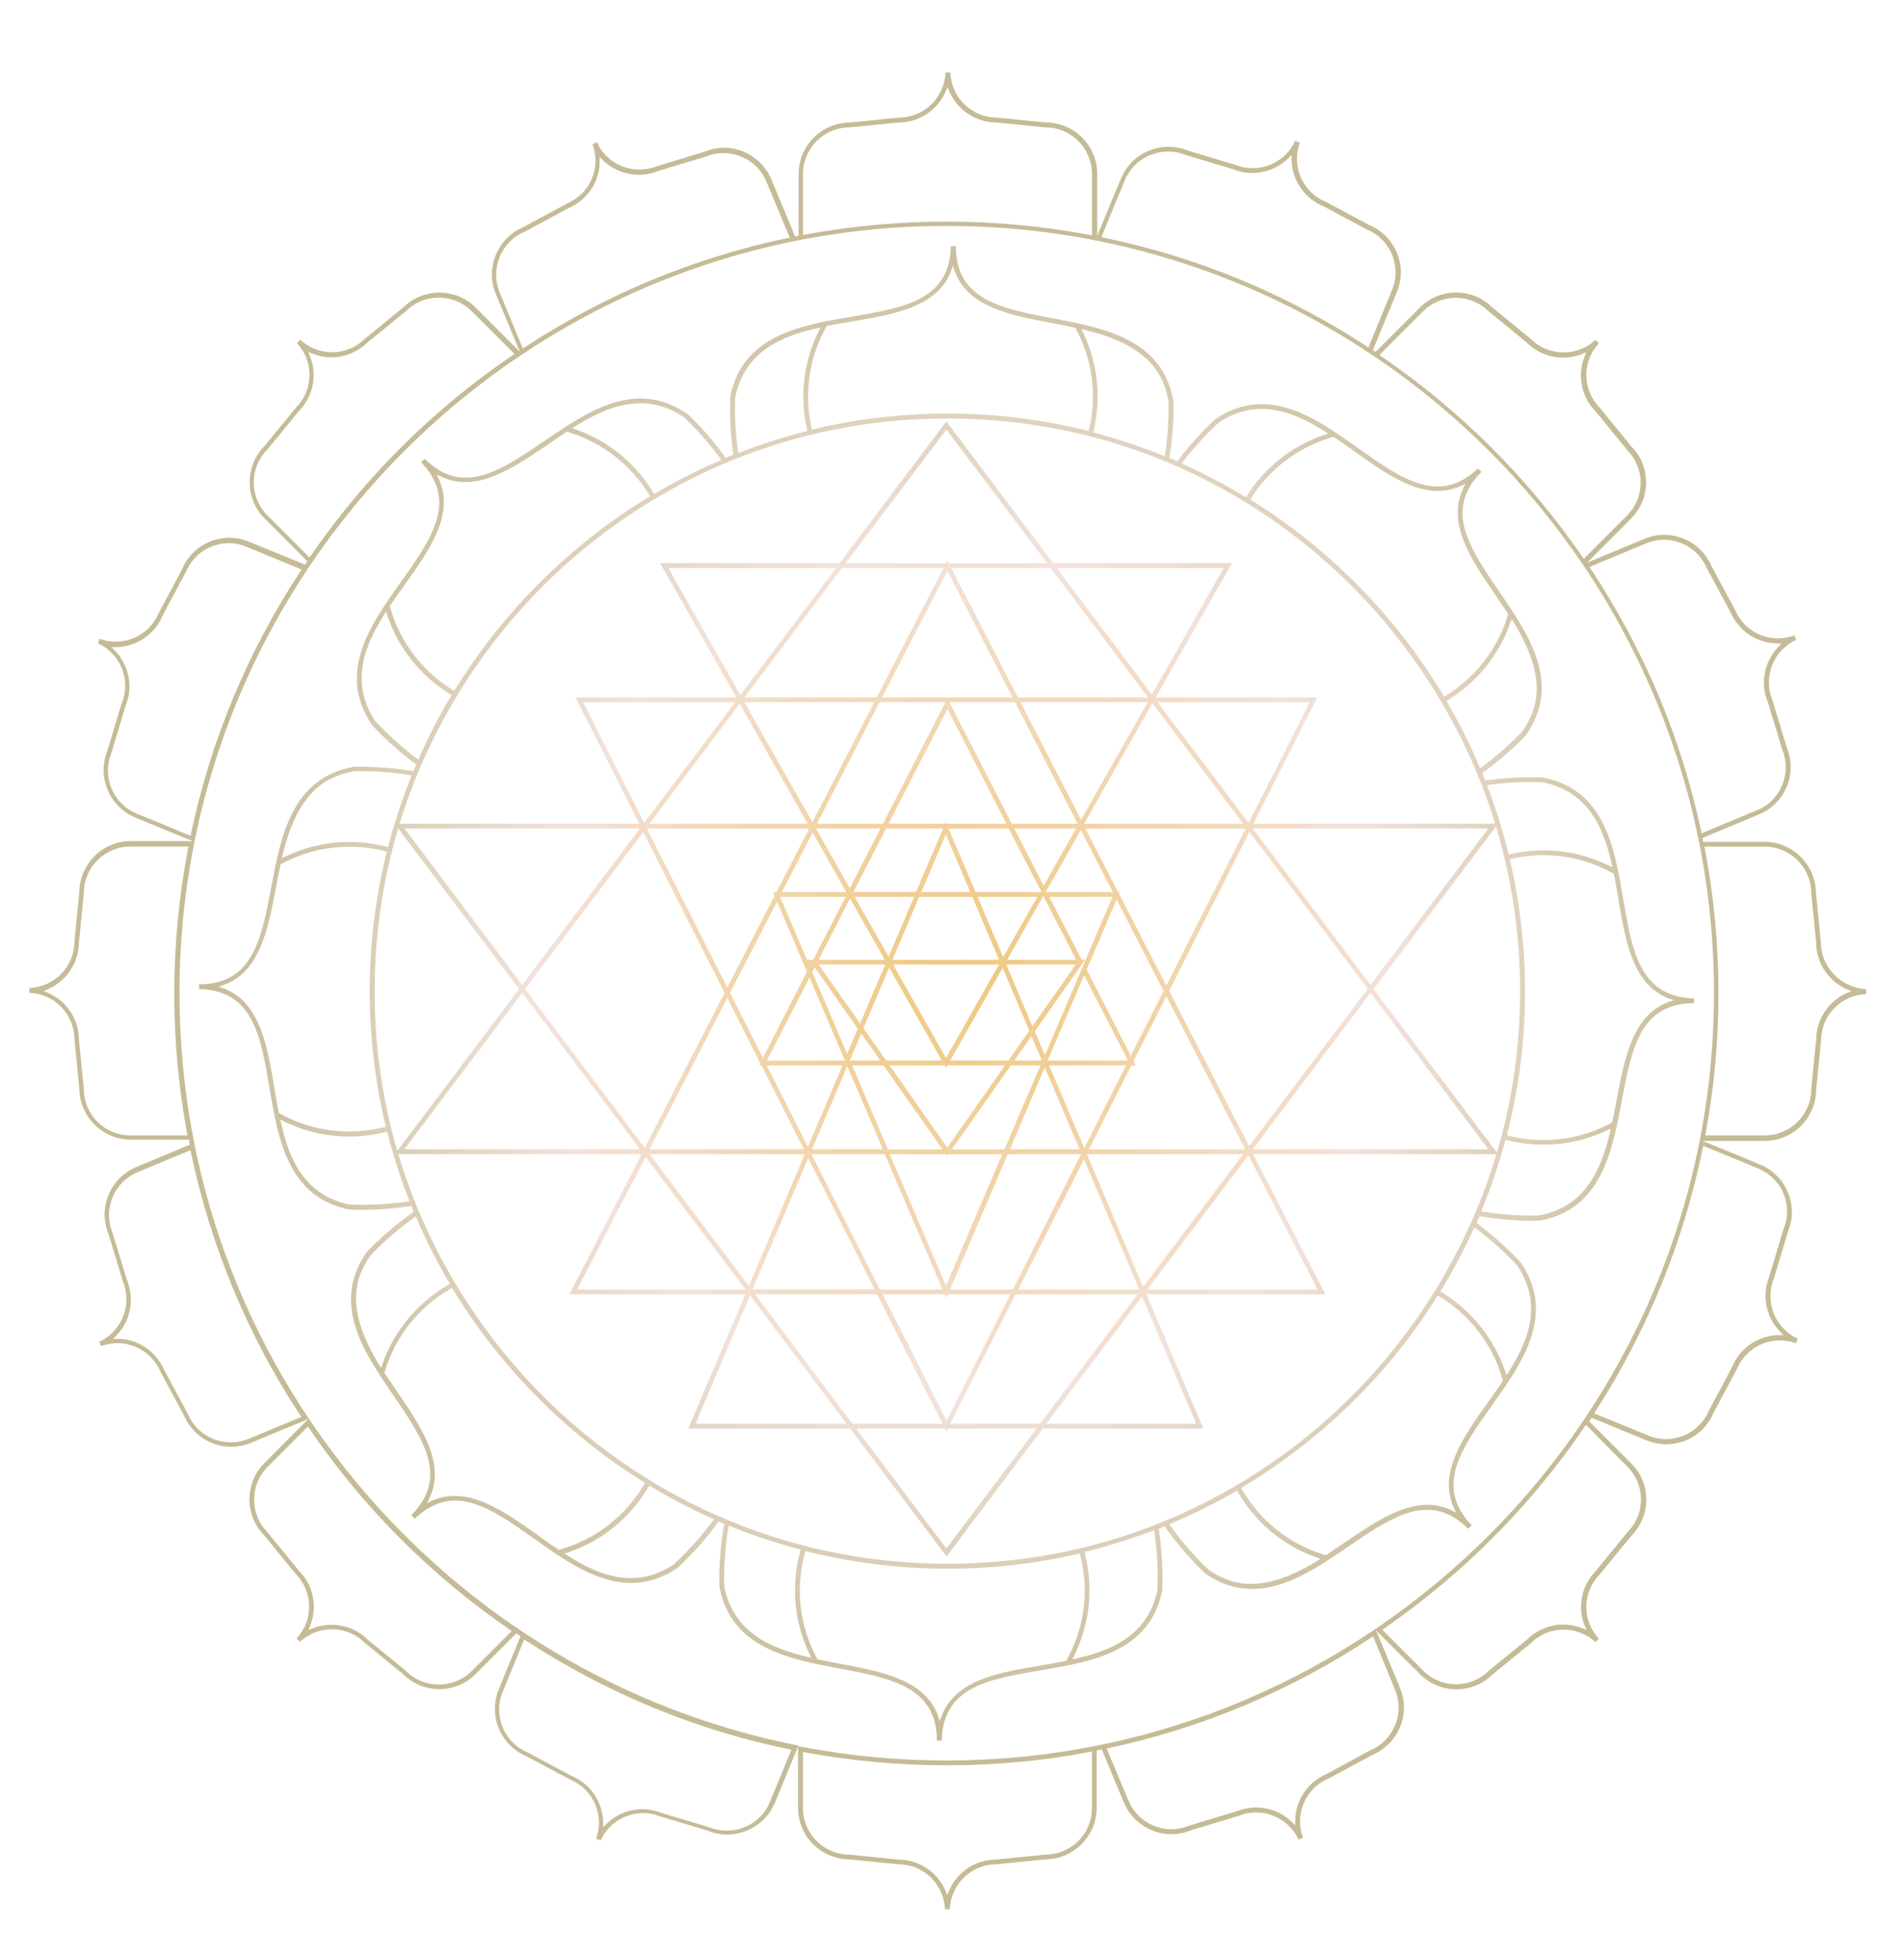 <?xml version="1.0" encoding="UTF-8"?> <!-- Generator: Adobe Illustrator 24.1.2, SVG Export Plug-In . SVG Version: 6.00 Build 0) --> <svg xmlns="http://www.w3.org/2000/svg" xmlns:xlink="http://www.w3.org/1999/xlink" id="Layer_1" x="0px" y="0px" viewBox="0 0 1049 1080" style="enable-background:new 0 0 1049 1080;" xml:space="preserve"> <style type="text/css"> .st0{fill:url(#SVGID_1_);} .st1{fill:url(#SVGID_2_);} </style> <g> <radialGradient id="SVGID_1_" cx="529.79" cy="538.046" r="569.979" gradientUnits="userSpaceOnUse"> <stop offset="5.618000e-03" style="stop-color:#EFC981"></stop> <stop offset="9.290009e-02" style="stop-color:#F0CD91"></stop> <stop offset="0.265" style="stop-color:#F2D8B8"></stop> <stop offset="0.41" style="stop-color:#F2E2DB"></stop> <stop offset="0.73" style="stop-color:#C5BB96"></stop> </radialGradient> <path class="st0" d="M1003.2,519.2l-2.7-27c-0.1-15.6-12.8-28.3-28.3-28.3l-1.3,0c-4.9,0-22.4,0-31.8,0l-0.7,0l-0.4-2.1l0.6-0.3 c9.9-4.1,29.4-12.3,30.5-12.7c7-2.9,12.4-8.4,15.3-15.3c2.9-6.9,2.9-14.6,0-21.6l-7.9-26.1c-2.6-6.3-2.6-13.3,0-19.6 c2.5-6.1,7.1-10.9,13.1-13.6l-1-2.5c-12.9,4.9-27.4-1.3-32.7-14.1l-12.9-23.9c-6.1-14.4-22.6-21.2-37-15.2l-0.2,0.1 c-2.2,0.9-17.5,7.3-27.4,11.4l-4,1.7l3.1-3.1c6.2-6.2,15.3-15.3,19.2-19.3l1.9-1.9c5.3-5.3,8.3-12.4,8.3-20 c0-7.5-2.9-14.6-8.2-19.9l-17.2-21.1c-4.8-4.8-7.5-11.3-7.5-18.1c0-6.6,2.4-12.8,6.9-17.5l-1.9-1.9c-10,9.4-25.9,9.2-35.7-0.6 l-21-17.2c-5.4-5.4-12.5-8.3-20-8.3c-7.6,0-14.7,2.9-20,8.3l-0.4,0.4c-2.7,2.7-16.7,16.6-23.5,23.5l-0.5,0.5l-1.5-1l0.3-0.7 c4-9.6,12.4-30.2,12.9-31.3c2.9-7,2.9-14.7,0-21.7c-2.9-6.9-8.3-12.3-15.2-15.2l-24-12.8c-6.3-2.6-11.2-7.5-13.9-13.8 c-2.5-6.1-2.6-12.7-0.4-18.8l-2.5-1c-5.7,12.5-20.3,18.4-33.1,13.2l-26-7.8c-14.5-5.9-31,1-36.9,15.4l-0.7,1.6 c-1.9,4.5-7.2,17.4-10.8,26.1l-1.6,4l0-4.3c0-11.2,0-28.9,0-30c0-15.5-12.6-28.2-28.2-28.3l-27.1-2.7c-13.8,0-25.1-11-25.6-24.8 h-2.7c-0.5,13.7-11.8,24.8-25.6,24.8l-27,2.7c-15.6,0.1-28.3,12.8-28.3,28.3c0,1.2,0,22.8,0,33.4v0.7l-1.9,0.4l-0.3-0.6 c-3.2-7.8-9.2-22.2-11.7-28.1l-1.1-2.7c-2.9-7-8.4-12.4-15.3-15.3c-7-2.9-14.6-2.9-21.5,0l-26.1,7.9c-6.3,2.6-13.3,2.6-19.6,0 c-6.1-2.5-10.9-7.1-13.6-13.1l-2.5,1c4.9,12.9-1.3,27.4-14.1,32.8l-23.9,12.9c-14.4,6.1-21.2,22.6-15.2,37 c0.4,1,7.2,17.3,11.5,27.7l1.7,4l-3.1-3.1c-7.9-7.9-20.5-20.4-21.2-21.2c-11-11-28.9-11-39.9-0.1l-21.1,17.2 c-9.8,9.8-25.6,10-35.6,0.6l-1.9,1.9c4.5,4.8,6.9,11,6.9,17.5c0,6.9-2.7,13.3-7.5,18.1l-17.2,21c-11,11.1-11,29,0,40 c0.8,0.8,15.4,15.4,23,23.1l0.5,0.5l-1.3,1.9l-0.6-0.3c-8.4-3.5-23.1-9.5-28.3-11.6l-1.9-0.8c-7-2.9-14.7-2.9-21.7,0 c-6.9,2.9-12.4,8.3-15.2,15.2l-12.8,24c-2.6,6.3-7.5,11.2-13.8,13.9c-6.1,2.5-12.7,2.7-18.8,0.4l-1,2.5c6,2.7,10.6,7.5,13.1,13.5 c2.6,6.3,2.7,13.3,0,19.6l-7.8,26c-5.9,14.5,1,31,15.4,36.9l0.7,0.3c3.4,1.4,17.6,7.3,27,11.1l4,1.6l-4.3,0c-11.2,0-28.9,0-30,0 c-15.5,0-28.2,12.6-28.3,28.2l-2.7,27.1c0,13.8-11,25.1-24.8,25.6v2.7c13.8,0.5,24.8,11.8,24.8,25.6l2.7,27 c0.1,15.6,12.8,28.3,28.3,28.3l1,0c3.7,0,16.9,0,26.7,0l4.4,0l0.5,2.7l-0.6,0.3c-10.2,4.3-27.9,11.7-28.9,12.1 c-7,2.9-12.4,8.4-15.3,15.3c-2.9,7-2.9,14.6,0,21.6l7.9,26.1c5.3,12.8-0.5,27.5-13,33.2l1,2.5c6.1-2.3,12.8-2.2,18.8,0.3 c6.3,2.6,11.3,7.5,13.9,13.8l12.9,23.9c3,7,8.4,12.4,15.3,15.3c7,2.9,14.7,2.8,21.6,0l0.2-0.1c2.1-0.9,17.5-7.3,27.5-11.4l4-1.7 l-3.1,3.1c-6.2,6.2-15.1,15.1-19.1,19.2l-2,2c-11,11-11,28.9-0.1,39.9l17.2,21.1c4.8,4.8,7.5,11.3,7.5,18.1 c0,6.6-2.4,12.8-6.9,17.5l1.9,1.9c10-9.4,25.9-9.2,35.7,0.6l21,17.2c5.4,5.3,12.5,8.3,20,8.3c7.6,0,14.7-2.9,20-8.3 c0.8-0.8,14-14,21.9-21.9l0.5-0.5l2.4,1.6l-0.3,0.6c-4.2,10.3-11.3,27.6-11.7,28.6c-5.9,14.4,0.9,30.9,15.3,36.9l24,12.8 c6.3,2.6,11.2,7.5,13.9,13.8c2.5,6.1,2.7,12.7,0.4,18.8l2.5,1c2.7-5.9,7.4-10.6,13.5-13.1c6.3-2.6,13.3-2.7,19.6-0.1l26,7.8 c7,2.9,14.7,2.8,21.6-0.1c7-2.9,12.4-8.4,15.3-15.3l0.7-1.6c1.9-4.6,7.2-17.4,10.7-26l1.6-3.9c-194.1-38.2-341-209.6-341-414.7 c0-233.1,189.6-422.7,422.7-422.7c233.1,0,422.7,189.6,422.7,422.7S754.5,970.1,521.4,970.1c-27.9,0-55.2-2.7-81.7-7.9l0,4.2 c0,8.8,0,21.7,0,27.2l0,2.7c0,15.5,12.6,28.2,28.2,28.3l27.1,2.7c13.8,0,25.1,11,25.6,24.8h2.7c0.5-13.7,11.8-24.8,25.6-24.8 l27-2.7c15.6-0.1,28.3-12.8,28.3-28.3c0-1.1,0-19.9,0-31v-0.7l2.8-0.6l0.3,0.7c4.3,10.3,11.5,27.6,11.9,28.6 c6,14.3,22.5,21.2,36.9,15.3l26.1-7.9c12.7-5.3,27.5,0.5,33.2,13l2.5-1c-2.3-6.1-2.2-12.8,0.3-18.8c2.6-6.3,7.5-11.3,13.9-13.9 l23.9-12.9c7-3,12.4-8.4,15.3-15.3c2.9-7,2.9-14.7,0-21.7l-1.1-2.7c-2.2-5.2-7-16.9-10.4-25l-1.7-4l3.1,3.1 c6.7,6.7,16.7,16.7,20.1,20l1.1,1.1c5.3,5.3,12.5,8.3,20,8.3c7.5,0,14.6-2.9,19.9-8.2l21.1-17.2c9.8-9.8,25.6-10,35.6-0.6l1.9-1.9 c-4.5-4.8-6.9-11-6.9-17.5c0-6.9,2.7-13.3,7.5-18.1l17.2-21c5.3-5.4,8.3-12.5,8.3-20c0-7.6-2.9-14.7-8.3-20 c-0.8-0.8-14.9-15-22.7-22.7l-0.5-0.5l1.4-2l0.6,0.3c8.6,3.6,23.4,9.6,28.2,11.6l1.5,0.6c7,2.9,14.7,2.8,21.7,0 c6.9-2.9,12.3-8.3,15.2-15.2l12.8-24c2.6-6.3,7.5-11.2,13.8-13.9c6.1-2.5,12.7-2.6,18.8-0.4l1-2.5c-12.5-5.7-18.4-20.3-13.2-33.1 l7.8-26c2.9-7,2.8-14.7-0.1-21.6c-2.9-7-8.4-12.4-15.3-15.3l-0.8-0.3c-3.5-1.5-17.6-7.3-26.9-11.1l-4-1.6l6.6,0 c9.9,0,23.1,0,26.8,0l0.9,0c15.5,0,28.2-12.6,28.3-28.2l2.7-27.1c0-13.8,11-25.1,24.8-25.6v-2.7 C1014.3,544.3,1003.2,533,1003.2,519.2z M288.8,903.4l0.9,0.6c44.6,29.1,93.5,49.3,145.3,60l1,0.2l-0.4,1 c-4.3,10.5-11.2,27.2-11.4,27.7c-2.6,6.3-7.5,11.3-13.8,13.9c-3.2,1.3-6.5,2-9.9,2c-3.3,0-6.6-0.6-9.8-1.9l-26-7.8 c-10.7-4.4-22.8-1.9-30.9,6.3l-1.5,1.5v-2.1c0-11.5-6.8-21.8-17.4-26.2l-24-12.8c-6.3-2.6-11.2-7.5-13.9-13.8 c-2.6-6.3-2.7-13.3-0.1-19.6c0.1-0.2,7.1-17.3,11.4-27.8L288.8,903.4z M281.1,898.2l0.8,0.6l-0.7,0.7c-8,8.1-21,21-21.3,21.3h0 c-5,5-11.6,7.5-18.1,7.5c-6.6,0-13.1-2.5-18.1-7.5l-21-17.2c-8.2-8.1-20.3-10.5-30.9-6.1l-1.9,0.8l0.8-1.9 c1.4-3.5,2.2-7.1,2.2-10.9c0-7.5-2.9-14.6-8.2-19.9l-17.2-21.1c-10-10-10-26.2,0-36.2l1.5-1.5c3.7-3.7,13.4-13.5,19.9-20l0.7-0.7 l0.6,0.8C200,830.7,237.3,868.1,281.1,898.2z M105.1,634.7c10.9,51.8,31.1,100.7,60.3,145.2l0.6,0.9l-0.9,0.4 c-10.5,4.4-27.7,11.5-28,11.6c-3.2,1.3-6.5,2-9.9,2c-3.3,0-6.6-0.6-9.8-1.9c-6.3-2.6-11.3-7.5-13.9-13.8l-12.9-23.9 c-3-7-8.4-12.4-15.3-15.3c-3.6-1.5-7.2-2.2-10.9-2.1l-2.1,0l1.5-1.5c8.1-8.1,10.5-20.2,6.2-30.8L62,679.4c-2.6-6.3-2.6-13.3,0-19.6 c2.6-6.3,7.5-11.3,13.9-13.9l0.5-0.2c2.9-1.2,18.1-7.6,27.6-11.5l1-0.4L105.1,634.7z M103.6,467.5c-5,26.3-7.6,53.2-7.6,79.9 c0,25.9,2.4,51.9,7.1,77.3l0.2,1h-1c-0.8,0-1.7,0-2.5,0c-11.5,0-27.7,0-28,0c-14.1,0-25.6-11.5-25.6-25.6l-2.7-27 c0-11.6-6.9-21.8-17.6-26.2l-1.9-0.8l1.9-0.8c10.6-4.4,17.5-14.6,17.6-26.1l2.7-27.1c0-14.1,11.5-25.6,25.7-25.6l0.8,0 c3.8,0,20.2,0,30.2,0h1L103.6,467.5z M165.7,314.5c-29.2,44.5-49.6,93.3-60.5,145.1l-0.2,1l-0.9-0.4c-10.4-4.3-28.3-11.7-28.7-11.8 C62.3,443,56,428,61.4,414.9l7.8-26c2.9-7,2.8-14.7-0.1-21.6c-1.5-3.5-3.5-6.6-6.2-9.2l-1.5-1.5l2.1,0c11.5,0,21.7-6.8,26.1-17.4 l12.8-24c2.6-6.3,7.5-11.2,13.8-13.9c6.3-2.6,13.3-2.7,19.6,0l1.9,0.8c5,2.1,19.1,7.8,27.5,11.3l1,0.4L165.7,314.5z M282.6,195.6 c-43.8,29.8-81.4,67.1-111.5,110.8l-0.6,0.8l-0.7-0.7c-7-7-19.2-19.2-21.9-21.9l-0.6-0.6c-10-10-10-26.3,0-36.3l17.2-21 c5.3-5.4,8.3-12.5,8.3-20c0-3.8-0.7-7.5-2.2-10.9l-0.8-1.9l1.9,0.8c10.6,4.4,22.7,2,30.8-6l21.1-17.2c10-10,26.3-10,36.3,0l0.6,0.6 c2.8,2.8,15.3,15.3,22.3,22.3l0.7,0.7L282.6,195.6z M434.2,131.1C382.3,142,333.5,162.3,289,191.4l-0.9,0.6l-0.4-0.9 c-3.1-7.4-8.1-19.5-10.7-25.8c-1-2.4-1.7-4-1.7-4.1l0,0c-5.4-13.1,0.8-28.1,13.8-33.5l23.9-12.9c7-3,12.4-8.4,15.3-15.3 c1.4-3.5,2.2-7.2,2.1-10.9l0-2.1l1.5,1.5c8.1,8.1,20.2,10.5,30.8,6.2l26.1-7.9c6.3-2.6,13.3-2.6,19.6,0c6.3,2.6,11.3,7.5,13.9,13.9 c0.1,0.3,8.3,19.8,12.5,30l0.4,1L434.2,131.1z M601.6,128.7v1l-1-0.2c-51.7-9.8-105.5-9.8-157.2-0.2l-1,0.2v-1c0-9.8,0-27.8,0-31.8 v-0.8c0-14.1,11.5-25.7,25.6-25.7l27-2.7c11.5,0,21.8-6.9,26.2-17.6L522,48l0.8,1.9c4.4,10.6,14.6,17.5,26.1,17.6l27.1,2.7 c14.1,0,25.6,11.5,25.6,25.7v0.8C601.6,100.9,601.6,119,601.6,128.7z M754,191.5l-0.9-0.6c-44.6-29.1-93.5-49.3-145.3-60l-1-0.2 l0.4-1c4.1-10.1,12.3-29.9,12.5-30.3c2.6-6.3,7.5-11.3,13.9-13.9c6.3-2.6,13.3-2.7,19.6-0.1l26,7.8c10.7,4.4,22.8,1.9,30.9-6.3 l1.5-1.5l0,2.1c0,3.7,0.7,7.4,2.2,10.9c2.9,6.9,8.3,12.3,15.2,15.2l24,12.8c6.3,2.6,11.2,7.5,13.9,13.8c2.6,6.3,2.7,13.3,0,19.6 c-0.1,0.3-8.4,20.4-12.5,30.5L754,191.5z M872.7,308l-0.6-0.8c-30.1-43.7-67.5-81.1-111.3-111l-0.8-0.6l0.7-0.7 c6.8-6.9,19.8-19.8,22.7-22.7l0.6-0.6c4.8-4.8,11.3-7.5,18.1-7.5s13.3,2.7,18.1,7.5l21,17.2c8.2,8.1,20.3,10.5,30.9,6.1l1.9-0.8 l-0.8,1.9c-1.4,3.5-2.2,7.1-2.2,10.9c0,7.5,2.9,14.6,8.2,19.9l17.2,21.1c4.8,4.8,7.5,11.3,7.5,18.1c0,6.8-2.7,13.3-7.5,18.1 l-1.5,1.5c-4,4-15.4,15.4-21.7,21.7L872.7,308z M937.3,458.2c-11.1-51.8-31.6-100.5-61-144.9l-0.6-0.9l1-0.4 c9.7-4.1,28.5-11.8,30.1-12.5l0.4,0.7l0,0l-0.3-0.8c6.3-2.6,13.3-2.6,19.6,0c6.3,2.6,11.3,7.5,13.9,13.8l12.9,23.9 c4.5,10.6,14.7,17.4,26.1,17.4h2.1l-1.3,1.5c-2.6,2.6-4.7,5.8-6.2,9.3c-2.9,7-2.9,14.6,0,21.6l7.9,26.1c2.6,6.3,2.6,13.3,0,19.6 c-2.6,6.3-7.5,11.3-13.9,13.9l-0.6,0.2c-3.3,1.4-19.9,8.3-29.2,12.2l-0.9,0.4L937.3,458.2z M601.6,995.5l0,0.9 c0,14.1-11.5,25.6-25.7,25.6l-27,2.7c-11.6,0-21.8,6.9-26.2,17.6l-0.8,1.9l-0.8-1.9c-4.4-10.6-14.6-17.5-26.1-17.6L468,1022 c-14.1,0-25.6-11.5-25.6-25.7v-0.8c0-3.7,0-19,0-29.1v-1l1,0.2c51.7,9.6,105.5,9.6,157.2-0.2l1-0.2v1 C601.6,976.2,601.6,991.6,601.6,995.5z M768.6,931.1c2.6,6.3,2.7,13.3,0,19.6c-2.6,6.3-7.5,11.3-13.9,13.9L731,977.5 c-7,3-12.4,8.4-15.3,15.3c-1.4,3.5-2.2,7.2-2.1,10.9l0,2.1l-1.5-1.5c-8.1-8.1-20.2-10.5-30.8-6.2l-26.1,7.9c-3.2,1.3-6.5,2-9.8,2 c-10,0-19.6-5.9-23.7-15.8c-0.1-0.2-7.2-17.3-11.6-27.8l-0.4-0.9l1-0.2c51.8-11.1,100.5-31.6,144.9-61l0.9-0.6l0.4,1 C761.2,913.2,768.5,930.8,768.6,931.1z M895.1,806.7l1.5,1.5c4.8,4.8,7.5,11.3,7.5,18.1c0,6.8-2.7,13.3-7.5,18.1l-17.2,21 c-5.3,5.4-8.3,12.5-8.3,20c0,3.8,0.7,7.5,2.2,10.9l0.8,1.9l-1.9-0.8c-10.6-4.4-22.7-2-30.8,6l-21.1,17.2 c-4.8,4.8-11.3,7.5-18.1,7.5c-6.9,0-13.3-2.7-18.1-7.5l-0.6-0.6c-2.7-2.7-14.1-14.1-21.2-21.2l-0.7-0.7l0.8-0.6 c43.7-30.2,81-67.7,110.8-111.5l0.6-0.9l0.7,0.7C881,792.5,891.2,802.8,895.1,806.7z M938.2,632.4l0.2-1l1,0.4 c10.4,4.3,28.9,11.9,29.3,12.1c6.3,2.6,11.3,7.5,13.9,13.8c2.6,6.3,2.7,13.3,0,19.6l-7.8,26c-4.3,10.7-1.9,22.8,6.3,30.9l1.5,1.5 h-2.1c-3.8,0-7.4,0.7-10.9,2.2c-6.9,2.9-12.4,8.3-15.2,15.2l-12.8,24c-2.6,6.3-7.5,11.2-13.8,13.9c-3.2,1.3-6.5,2-9.9,2 c-3.3,0-6.6-0.6-9.8-1.9l-0.4-0.2c-2.8-1.2-18.9-7.8-28.5-11.7l-0.9-0.4l0.6-0.9C907.6,733.3,927.6,684.3,938.2,632.4z M1020.1,546.1l-1.9,0.8c-10.6,4.4-17.5,14.6-17.6,26.1l0,0.1l-2.7,27c0,14.1-11.5,25.6-25.7,25.6l-0.8,0c-3.5,0-17.3,0-27.3,0 c-1.3,0-2.5,0-3.6,0l-1,0l0.2-1c4.7-25.4,7.1-51.4,7.1-77.3c0-26.7-2.5-53.6-7.6-79.9l-0.2-1l1,0c9.9,0,27.3,0,31.3,0l0.9,0 c14.1,0,25.7,11.5,25.7,25.7l2.7,27c0,11.6,6.9,21.8,17.6,26.2L1020.1,546.1z"></path> <radialGradient id="SVGID_2_" cx="529.79" cy="538.046" r="569.979" gradientUnits="userSpaceOnUse"> <stop offset="5.618000e-03" style="stop-color:#EFC981"></stop> <stop offset="9.290009e-02" style="stop-color:#F0CD91"></stop> <stop offset="0.265" style="stop-color:#F2D8B8"></stop> <stop offset="0.41" style="stop-color:#F2E2DB"></stop> <stop offset="0.73" style="stop-color:#C5BB96"></stop> </radialGradient> <path class="st1" d="M894.3,495.3c-4.8-28.1-10.1-59.9-43.8-66.8l-0.2,0c-0.5,0-14.3-0.9-31.3,1.5l-0.7,0.1l-0.2-0.6 c-0.2-0.6-0.5-1.2-0.7-1.8l-0.7-1.7l0.5-0.4c13.9-10,23.3-20.2,23.7-20.7l0.1-0.2c19.4-28.3,1.3-54.9-14.8-78.4 c-16.6-24.3-30.9-45.2-10-66.3l-1.9-1.9c-21.4,20.5-42.1,5.8-66.1-11.2c-23.2-16.5-49.5-35.2-78.2-16.2l-0.2,0.1 c-0.4,0.3-10.5,9.3-20.8,22.9l-0.4,0.5l-1.3-0.6c-0.8-0.3-1.6-0.7-2.4-1l-0.6-0.3l0.1-0.7c2.7-16.7,2.1-30.3,2-30.9l0-0.2 c-6.3-33.7-38-39.7-65.9-45c-28.9-5.4-53.8-10.2-53.9-39.8l-2.7,0c-0.7,29.7-25.7,33.9-54.7,38.8c-28.1,4.8-59.9,10.1-66.8,43.8 l0,0.2c0,0.5-0.9,14.4,1.5,31.3l0.1,0.7l-0.6,0.3c-1,0.4-1.9,0.8-2.9,1.2l-0.6,0.3l-0.4-0.5c-10-13.9-20.2-23.3-20.7-23.7l-0.2-0.1 c-28.3-19.4-54.9-1.2-78.4,14.8c-24.3,16.6-45.2,30.9-66.3,10l-1.9,1.9c20.5,21.4,5.8,42.1-11.2,66.1 c-16.5,23.2-35.2,49.5-16.2,78.2l0.1,0.2c0.4,0.4,9.8,11.1,24.1,21.7l0.5,0.4l-1.5,3.7l-0.7-0.1c-17.7-3-32.2-2.3-32.4-2.3l-0.2,0 c-33.7,6.3-39.7,38-45,65.9c-5.4,28.9-10.1,53.8-39.8,53.9l0,2.6c29.7,0.7,33.9,25.7,38.8,54.7c4.8,28.1,10.1,59.9,43.8,66.8l0.2,0 c0.5,0,15.4,1,33.4-1.9l0.7-0.1l1.3,3.3l-0.6,0.4c-14.9,10.5-24.9,21.4-25.4,21.9l-0.1,0.2c-19.4,28.3-1.3,54.9,14.8,78.4 c16.6,24.3,30.9,45.2,10,66.3l1.9,1.9c21.4-20.5,42.1-5.8,66.1,11.2c16,11.4,34.1,24.2,53.1,24.2c8.7,0,17-2.6,25.1-8l0.2-0.1 c0.4-0.4,11.8-10.4,22.5-25.2l0.4-0.6l3.1,1.3l-0.1,0.7c-3.2,18-2.6,33.2-2.5,33.8l0,0.2c6.3,33.7,38,39.7,65.9,45 c28.9,5.4,53.8,10.2,53.9,39.8l2.6,0c0.7-29.7,25.7-33.9,54.7-38.8c28.1-4.8,59.9-10.1,66.8-43.8l0-0.2c0-0.6,0.9-15.5-1.8-33.3 l-0.1-0.7l3.3-1.3l0.4,0.6c10.5,14.9,21.4,24.9,21.9,25.3l0.2,0.2c8.2,5.7,16.7,8.4,25.7,8.4c18.7,0,36.8-12.3,52.7-23.2 c24.3-16.6,45.2-30.9,66.3-10l1.9-1.9c-20.5-21.4-5.8-42.1,11.2-66.1c16.5-23.2,35.2-49.5,16.2-78.2l-0.1-0.2 c-0.1-0.1-9.7-11-24.1-21.7l-0.5-0.4l0.7-1.5c0.2-0.5,0.5-1.1,0.7-1.6l0.3-0.6l0.7,0.1c12.2,2.1,22.9,2.4,28.2,2.4 c2.5,0,3.9-0.1,4.2-0.1l0.2,0c33.7-6.3,39.7-38,45-65.9c5.4-28.9,10.1-53.8,39.8-53.9l0-2.6C903.4,549.3,899.2,524.2,894.3,495.3z M820.3,432.5c15.6-2.1,28.3-1.5,29.7-1.4l0.1,0c25.5,5.3,33.5,25.8,37.9,45.1l0.4,1.8l-1.6-0.8c-16.9-8.5-36.4-10.8-54.8-6.5 l-0.8,0.2l-0.2-0.8c-3-12.3-6.8-24.5-11.3-36.3l-0.4-1L820.3,432.5z M598.6,527.8l-22.9,53.7l-5.6-13.1l27.7-39.5h-1.9l-0.2-0.5 l-17.6-34.2h34.8L598.6,527.8L598.6,527.8z M447.5,535.6l1.3-2.6l23.8,33.9l-5.9,13.8L447.5,535.6z M465.5,584.4h-43l23.5-45.7 L465.5,584.4z M535.7,494.2l14.7,34.7h-58.7l14.7-34.7H535.7z M507.6,491.6l13.5-31.8l13.5,31.8H507.6z M538.6,494.2h32.9 l-18.8,33.2L538.6,494.2z M550.4,531.5l-29.2,51.5L492,531.5H550.4z M489.6,527.2l-18.7-33h32.7L489.6,527.2z M487.5,528.9H451 l17.3-33.8L487.5,528.9z M487.7,531.5l-13.8,32.5l-22.9-32.5H487.7z M474.5,569.5l10.5,14.9h-16.8L474.5,569.5z M475.7,566.6 l14.2-33.4l29,51.2h-30.7L475.7,566.6z M520.4,587.1l0.8,1.4l0.8-1.4h31.7l-31.8,45.3l-31.8-45.3H520.4z M523.5,584.4l28.9-51 l14.7,34.6l-11.5,16.4H523.5z M554.4,531.5h38.3l-23.9,34L554.4,531.5z M568.3,570.9l5.7,13.5h-15.2L568.3,570.9z M592.9,528.9h-38 l19.9-35.2L592.9,528.9z M558.8,456.5h34.1L575,488.1L558.8,456.5z M573.8,491.6h-36.3l-14.9-35h33.2l0.2,0.5L573.8,491.6z M521.5,453.9l-0.4-0.9l-0.4,0.9h-31.2l32.5-63.2l32.5,63.2H521.5z M519.6,456.5l-14.9,35h-34.5l18-35H519.6z M468.2,489.5 l-18.7-33h35.6L468.2,489.5z M466.3,491.6h-35.5l16.9-32.9L466.3,491.6z M465.9,494.2L448,528.9h-3.4l-14.8-34.7H465.9z M444.6,535.5l-24.3,47.4l-18.1-35.8l25.9-50.3L444.6,535.5z M464.2,587.1L445.1,632l-22.7-44.9H464.2z M466.8,587.5l19.6,45.8h-39 L466.8,587.5z M469.5,587.1h17.3l32.5,46.3h-30.1L469.5,587.1z M521.2,636l0.6,0.9l0.6-0.9h29.8l-31,72.5l-31-72.5H521.2z M524.4,633.4l32.5-46.3h16.3l-19.8,46.3H524.4z M575.6,588.2l19.2,45.1h-38.4L575.6,588.2z M597.3,537.4l24.1,47h-44.2 L597.3,537.4z M598.7,534.3l16.5-38.6l25.9,50.4l-18.1,35.7L598.7,534.3z M616.5,492.5l0.4-0.9H616l-18-35h88.3l-43.7,86.6 L616.5,492.5z M613.1,491.6h-37l19.4-34.2L613.1,491.6z M562.2,386.9h70.1l-36.7,64.8L562.2,386.9z M593.7,453.9h-36.3l-0.2-0.5 L523,386.9h36.2L593.7,453.9z M486,384.3l35.9-69.7l35.9,69.7H486z M520.9,386.9l-34.4,67h-36.4l34.5-67H520.9z M447.6,453.1 l-37.5-66.2h71.6L447.6,453.1z M427.8,491.6h-2l0.9,2.1l-26,50.5l-44.3-87.6h89.4L427.8,491.6z M418.8,585.8l-0.6,1.2h1.3 l23.4,46.3h-85.1l42.9-83.4L418.8,585.8z M443.4,636l-30.8,72.6L357.9,636H443.4z M445.3,638.2l36.6,72.3h-67.3L445.3,638.2z M447.1,636h40.4l0.2,0.5l31.6,74.1h-34.6l-0.2-0.5L447.1,636z M520.5,713.2l0.9,2l0.9-2h34.4l-35.2,69.7l-35.2-69.7H520.5z M523.4,710.6l31.8-74.6h40.4L558,710.6H523.4z M597.2,638.9l30.5,71.7h-66.7L597.2,638.9z M578,587.1h42.4l-23,45.5L578,587.1z M623.3,587.1h2.4l-1.2-2.4l18.1-35.7l43.5,84.4h-86.2L623.3,587.1z M644.1,546l44.3-87.6l65.1,86.5l-65.3,86.7L644.1,546z M690.2,456.5H820l-64.9,86.2L690.2,456.5z M687.9,453.5l-50.1-66.5h83.7L687.9,453.5z M684.9,453.9h-87.6l37.6-66.4L684.9,453.9z M634.6,382.7L582.2,313h92L634.6,382.7z M632.5,384.3h-71.7L524.1,313h54.8L632.5,384.3z M522.7,310.4l-0.8-1.6l-0.8,1.6h-55.2 l55.5-73.7l55.5,73.7H522.7z M519.8,313L483,384.3h-72.8l53.7-71.3H519.8z M407.9,383l-39.7-70h92.4L407.9,383z M445,453.9h-87.2 l49.7-66.1L445,453.9z M354.9,453.5l-33.6-66.5H405L354.9,453.5z M286,545l-67.1,89.2l-0.5-1.7c-8-28-12-57-12-86.4 c0-29.9,4.2-59.5,12.5-88l0.5-1.6L286,545z M222.8,456.5h129.8l-64.9,86.2L222.8,456.5z M287.7,547.1l64.9,86.2H222.8L287.7,547.1z M289.3,545l65.1-86.5l44.8,88.6l-44,85.4L289.3,545z M355.7,637.5l55,73.1H318L355.7,637.5z M413.2,713.9l53.2,70.6h-83.2 L413.2,713.9z M416,713.2h67.2l36,71.3h-49.6L416,713.2z M520.6,787.2l0.8,1.6l0.8-1.6h48.9l-49.7,66.1l-49.7-66.1H520.6z M523.5,784.5l36-71.3h67.2l-53.7,71.3H523.5z M629.2,714.4l29.8,70.1h-82.6L629.2,714.4z M598.8,636h86.1l-55.1,73.1L598.8,636z M687.8,636.6l38.1,74h-93.8L687.8,636.6z M755.1,547.1l64.9,86.2H690.2L755.1,547.1z M756.8,545l67.4-89.6l0.5,1.6 c8.5,28.9,12.8,58.9,12.8,89.1c0,29.7-4.1,59.1-12.3,87.4l-0.5,1.6L756.8,545z M832.9,341.2l0.9,1.5c19.3,31.3,13.3,48.1,4.9,60.4 l-0.1,0.1c-1,1-9.7,10.3-22.3,19.5l-0.9,0.6l-0.4-1c-5.1-12.1-11.1-24-17.7-35.4l-0.4-0.7l0.7-0.4c16.2-9.8,28.5-25.1,34.6-42.9 L832.9,341.2z M734.7,240.7l0.3,0.2c4,2.7,8.1,5.6,11.6,8.1c19.2,13.7,39.2,27.8,58.6,18.6l2.2-1l-1.1,2.2 c-9.5,19.3,4.2,39.5,17.5,59c2.3,3.4,4.6,6.8,6.9,10.2l0.2,0.3l-0.1,0.4c-5.5,18.7-17.8,34.6-34.5,44.8l-0.7,0.4l-0.4-0.7 c-26.1-43.5-62.6-80.7-105.7-107.5l-0.7-0.5l0.5-0.7c10.4-16.5,26.5-28.4,45.1-33.7L734.7,240.7z M651.7,254.5 c9.4-12.2,18.7-20.7,19.7-21.6l0.1-0.1c21.8-14.3,41.9-5.5,58.7,5.1l1.5,1l-1.7,0.6c-17.8,5.9-33.1,17.9-43.1,33.8l-0.4,0.7 l-0.7-0.4c-10.9-6.5-22.2-12.5-33.7-17.7l-1-0.4L651.7,254.5z M597.6,181.8c35.8,8.5,43.4,24.6,46.2,39.2l0,0.1 c0,1.4,0.4,13.9-1.9,29.2l-0.2,1.1l-1-0.4c-12.2-4.9-24.9-9.1-37.6-12.5l-0.8-0.2l0.2-0.8c4.4-18.3,2.3-37.6-5.9-54.5l-0.8-1.6 L597.6,181.8z M455.3,179.7l0.4-0.1c4.7-0.9,9.6-1.8,13.9-2.5c23.3-3.9,47.3-8,54.6-28.3l0.8-2.3l0.8,2.3 c6.9,20.4,30.9,24.9,54.1,29.3c4,0.8,8.1,1.5,12.1,2.4l0.4,0.1l0.2,0.3c9.3,17,11.9,36.8,7.4,55.8l-0.2,0.8l-0.8-0.2 c-49.2-12.3-101.6-12.5-150.8-0.8l-0.8,0.2l-0.2-0.8c-4.3-19.1-1.5-38.9,8.1-55.9L455.3,179.7z M405.1,218.9l0-0.1 c5.3-25.5,25.8-33.5,45.1-37.9l1.8-0.4l-0.8,1.6c-8.4,16.8-10.8,36.2-6.6,54.6l0.2,0.8l-0.8,0.2c-12.2,3.1-24.4,7-36.3,11.6l-1,0.4 l-0.1-1.1C404.4,233,405,220.3,405.1,218.9z M316.7,235c17.6-10.8,38.5-19.9,60.4-4.9l0.1,0.1c1,1,10.4,9.8,19.6,22.4l0.6,0.9 l-1,0.4c-12.1,5.2-23.9,11.2-35.3,17.9l-0.7,0.4l-0.4-0.7c-9.8-16.3-25.1-28.7-43-34.9l-1.7-0.6L316.7,235z M214.9,333.8 c2.5-3.8,5.2-7.5,8.1-11.6c13.7-19.2,27.8-39.1,18.6-58.6l-1-2.2l2.2,1.1c19.3,9.5,39.4-4.2,59-17.5c3.4-2.3,6.8-4.6,10.2-6.9 l0.3-0.2l0.4,0.1c18.8,5.6,34.8,17.9,45,34.8l0.4,0.7l-0.7,0.4c-43.3,26.3-80.1,63-106.7,106.1l-0.4,0.7l-0.7-0.4 c-17-10.4-29.4-26.7-34.7-45.8l-0.1-0.4L214.9,333.8z M206.8,397.4l-0.1-0.1c-14.3-21.8-5.5-41.9,5-58.7l1-1.5l0.6,1.7 c6,18.2,18.4,33.8,34.8,43.8l0.7,0.4l-0.4,0.7c-6.5,10.9-12.4,22.3-17.5,33.9l-0.4,1l-0.9-0.6C216.7,408.2,207.8,398.5,206.8,397.4 z M332.7,293.8c54.5-41,119.3-62.8,187.4-63.2l0,0h1.7c68.8,0,134.1,21.7,189,62.9c53.1,39.8,93.1,96.4,112.6,159.3l0.3,1.1H690.6 l35.2-69.6h-89l41.9-74h-98.5l-58.8-78.1l-58.8,78.1h-98.9l41.9,74H317l35.2,69.6h-132l0.3-1.1C240,390,279.8,333.5,332.7,293.8z M155.7,471.2c8.5-35.8,24.6-43.4,39.2-46.2l0.1,0c1.4-0.1,14.6-0.5,30.7,2.1l1.1,0.2l-0.4,1c-3.3,8.1-6.2,16.6-8.8,25l-0.2,0.5 l0,0l-0.1,0.4c-1.3,4.2-2.4,8.1-3.3,11.8l-0.2,0.8l-0.8-0.2c-18.7-4.9-38.6-2.9-56,5.5l-1.6,0.8L155.7,471.2z M153.7,613.5 l-0.1-0.4c-0.9-4.5-1.7-9.2-2.5-13.8l0-0.2c-3.9-23.3-8-47.3-28.3-54.6l-2.3-0.8l2.3-0.8c20.4-6.9,24.9-30.9,29.3-54.1 c0.8-4,1.5-8.1,2.4-12.1l0.1-0.4l0.3-0.2c17.6-9.5,38-12,57.4-7l0.8,0.2l-0.2,0.8c-6.1,24.8-9.2,50.3-9.2,75.9 c0,25,2.9,49.9,8.7,74.1l0.2,0.8l-0.8,0.2c-6.5,1.6-13,2.4-19.5,2.4c-13.3,0-26.5-3.4-38.4-10L153.7,613.5z M224.5,662.1 c-10.3,1.5-19.5,1.8-25.4,1.8c-3.5,0-5.8-0.1-6.3-0.1l-0.1,0c-25.6-5.3-33.5-25.8-37.9-45.1l-0.4-1.8l1.6,0.8 c17.5,8.8,37.5,10.9,56.5,6.1l0.8-0.2l0.2,0.8c1,3.8,2,7.7,3.3,11.8l0.1,0.4l0,0c2.4,8.2,5.2,16.4,8.3,24.2l0.4,1L224.5,662.1z M209.9,753.7l-0.9-1.5c-19.3-31.3-13.3-48.1-4.9-60.4l0.1-0.1c1-1.1,10.6-11.2,24-20.8l0.9-0.6l0.4,1c5.2,12.1,11.2,24.1,18,35.5 l0.4,0.7l-0.7,0.4c-17.1,9.8-30.1,25.4-36.6,44.1L209.9,753.7z M308.1,854.2l-0.3-0.2c-4-2.7-8-5.5-11.6-8.1 c-14.9-10.6-30.4-21.6-45.6-21.6c-4.5,0-8.9,1-13.1,2.9l-2.2,1l1.1-2.2c9.5-19.3-4.2-39.5-17.5-59c-2.3-3.4-4.6-6.8-6.9-10.2 l-0.2-0.3l0.1-0.4c5.8-19.6,18.8-35.9,36.5-46l0.7-0.4l0.4,0.7c26.1,43,62.5,79.8,105.2,106.3l0.7,0.4l-0.4,0.7 c-10.4,17.7-26.9,30.6-46.7,36.1L308.1,854.2z M392.8,838c-10,13.5-20.4,23-21.5,24l-0.1,0.1c-8.2,5.4-16.1,7.5-23.7,7.5 c-12.7,0-24.5-5.9-35-12.5l-1.5-1l1.7-0.6c18.8-6.2,34.6-19.1,44.6-36.2l0.4-0.7l0.7,0.4c10.9,6.6,22.3,12.5,33.9,17.7l1,0.4 L392.8,838z M445.2,913.1c-20.1-4.8-41.3-13.1-46.2-39.2l0-0.1c-0.1-1.5-0.5-15.5,2.3-32.1l0.2-1l1,0.4c12.3,5,25,9.2,37.8,12.6 l0.8,0.2l-0.2,0.8c-5.2,19.1-3.4,39.4,5.3,57.2l0.8,1.6L445.2,913.1z M587.5,915.2l-0.4,0.1c-4.7,0.9-9.6,1.8-13.9,2.5 c-23.3,3.9-47.3,8-54.6,28.3l-0.8,2.3l-0.8-2.3c-6.9-20.4-30.9-24.9-54.1-29.3c-4-0.8-8.1-1.5-12.1-2.4l-0.4-0.1l-0.2-0.3 c-9.8-18-12.1-38.8-6.7-58.5l0.2-0.8l0.8,0.2c48.8,12.2,100.8,12.7,149.6,1.3l0.8-0.2l0.2,0.8c5.1,19.8,2.4,40.4-7.5,58.1 L587.5,915.2z M637.7,876l0,0.1c-5.3,25.5-25.8,33.5-45.1,37.9l-1.8,0.4l0.8-1.6c8.8-17.6,11-37.7,6.1-56.8l-0.2-0.8l0.8-0.2 c12.3-3.1,24.6-6.9,36.5-11.4l1-0.4l0.2,1.1C638.5,860.7,637.8,874.5,637.7,876z M726.1,859.9c-15.4,9.5-27.2,12.9-36.8,12.9 c-9.9,0-17.3-3.6-23.6-7.9l-0.1-0.1c-1.1-1-11.1-10.5-20.8-24l-0.6-0.9l1-0.4c12.2-5.1,24.2-11.1,35.6-17.7l0.7-0.4l0.4,0.7 c9.8,17,25.4,29.9,43.9,36.3l1.7,0.6L726.1,859.9z M827.9,761.1c-2.5,3.8-5.2,7.5-8.1,11.6c-13.7,19.2-27.8,39.1-18.6,58.6l1,2.2 l-2.2-1.1c-19.3-9.5-39.5,4.2-59,17.5c-3.4,2.3-6.8,4.6-10.2,6.9l-0.3,0.2l-0.4-0.1c-19.4-5.8-35.7-18.6-45.9-36.3l-0.4-0.7 l0.7-0.4c43.3-25.9,80.4-62.1,107.2-104.9l0.4-0.7l0.7,0.4c17.2,10.4,29.7,26.7,35.1,46l0.1,0.4L827.9,761.1z M836,697.5l0.1,0.1 c14.3,21.8,5.5,41.9-5.1,58.7l-1,1.5l-0.6-1.7c-6.1-18.3-18.6-34-35.1-44l-0.7-0.4l0.4-0.7c6.6-10.8,12.6-22.2,17.8-33.7l0.4-1 l0.9,0.6C826.1,686.6,835,696.4,836,697.5z M711.7,798.1C656.6,839.7,591,861.7,522,861.7s-134.7-22-189.8-63.6 c-53.3-40.3-93.2-97.4-112.4-161l-0.3-1.1h134l-39.8,77.2h96.9l-31.4,74h89.2l53.1,70.5l53-70.5H663l-31.4-74h98.6L690.4,636h134 l-0.3,1.1C805,700.6,765,757.8,711.7,798.1z M887.1,623.6c-4.8,20.1-13.1,41.3-39.2,46.2l-0.1,0c-0.4,0-1.6,0.1-3.5,0.1 c-5.2,0-15.4-0.3-27.1-2.2l-1.1-0.2l0.4-1c5-12.2,9.3-24.9,12.7-37.6l0.2-0.8l0.8,0.2c18.6,4.7,38.4,2.7,55.6-5.6l1.6-0.8 L887.1,623.6z M922.3,551.1l-2.3,0.8c-20.4,6.9-24.9,30.9-29.3,54.1v0c-0.8,4-1.5,8.1-2.4,12.1l-0.1,0.4l-0.3,0.2 c-11.6,6.3-24.4,9.5-37.4,9.5c-6.5,0-13-0.8-19.5-2.4l-0.8-0.2l0.2-0.8c6.5-25.6,9.8-52,9.8-78.6c0-24.3-2.8-48.5-8.2-71.9 l-0.2-0.8l0.8-0.2c19.2-4.4,39.1-1.6,56.2,8l0.3,0.2l0.1,0.4c0.9,4.4,1.6,8.7,2.5,13.9c3.9,23.3,8,47.3,28.3,54.6L922.3,551.1z"></path> </g> </svg> 